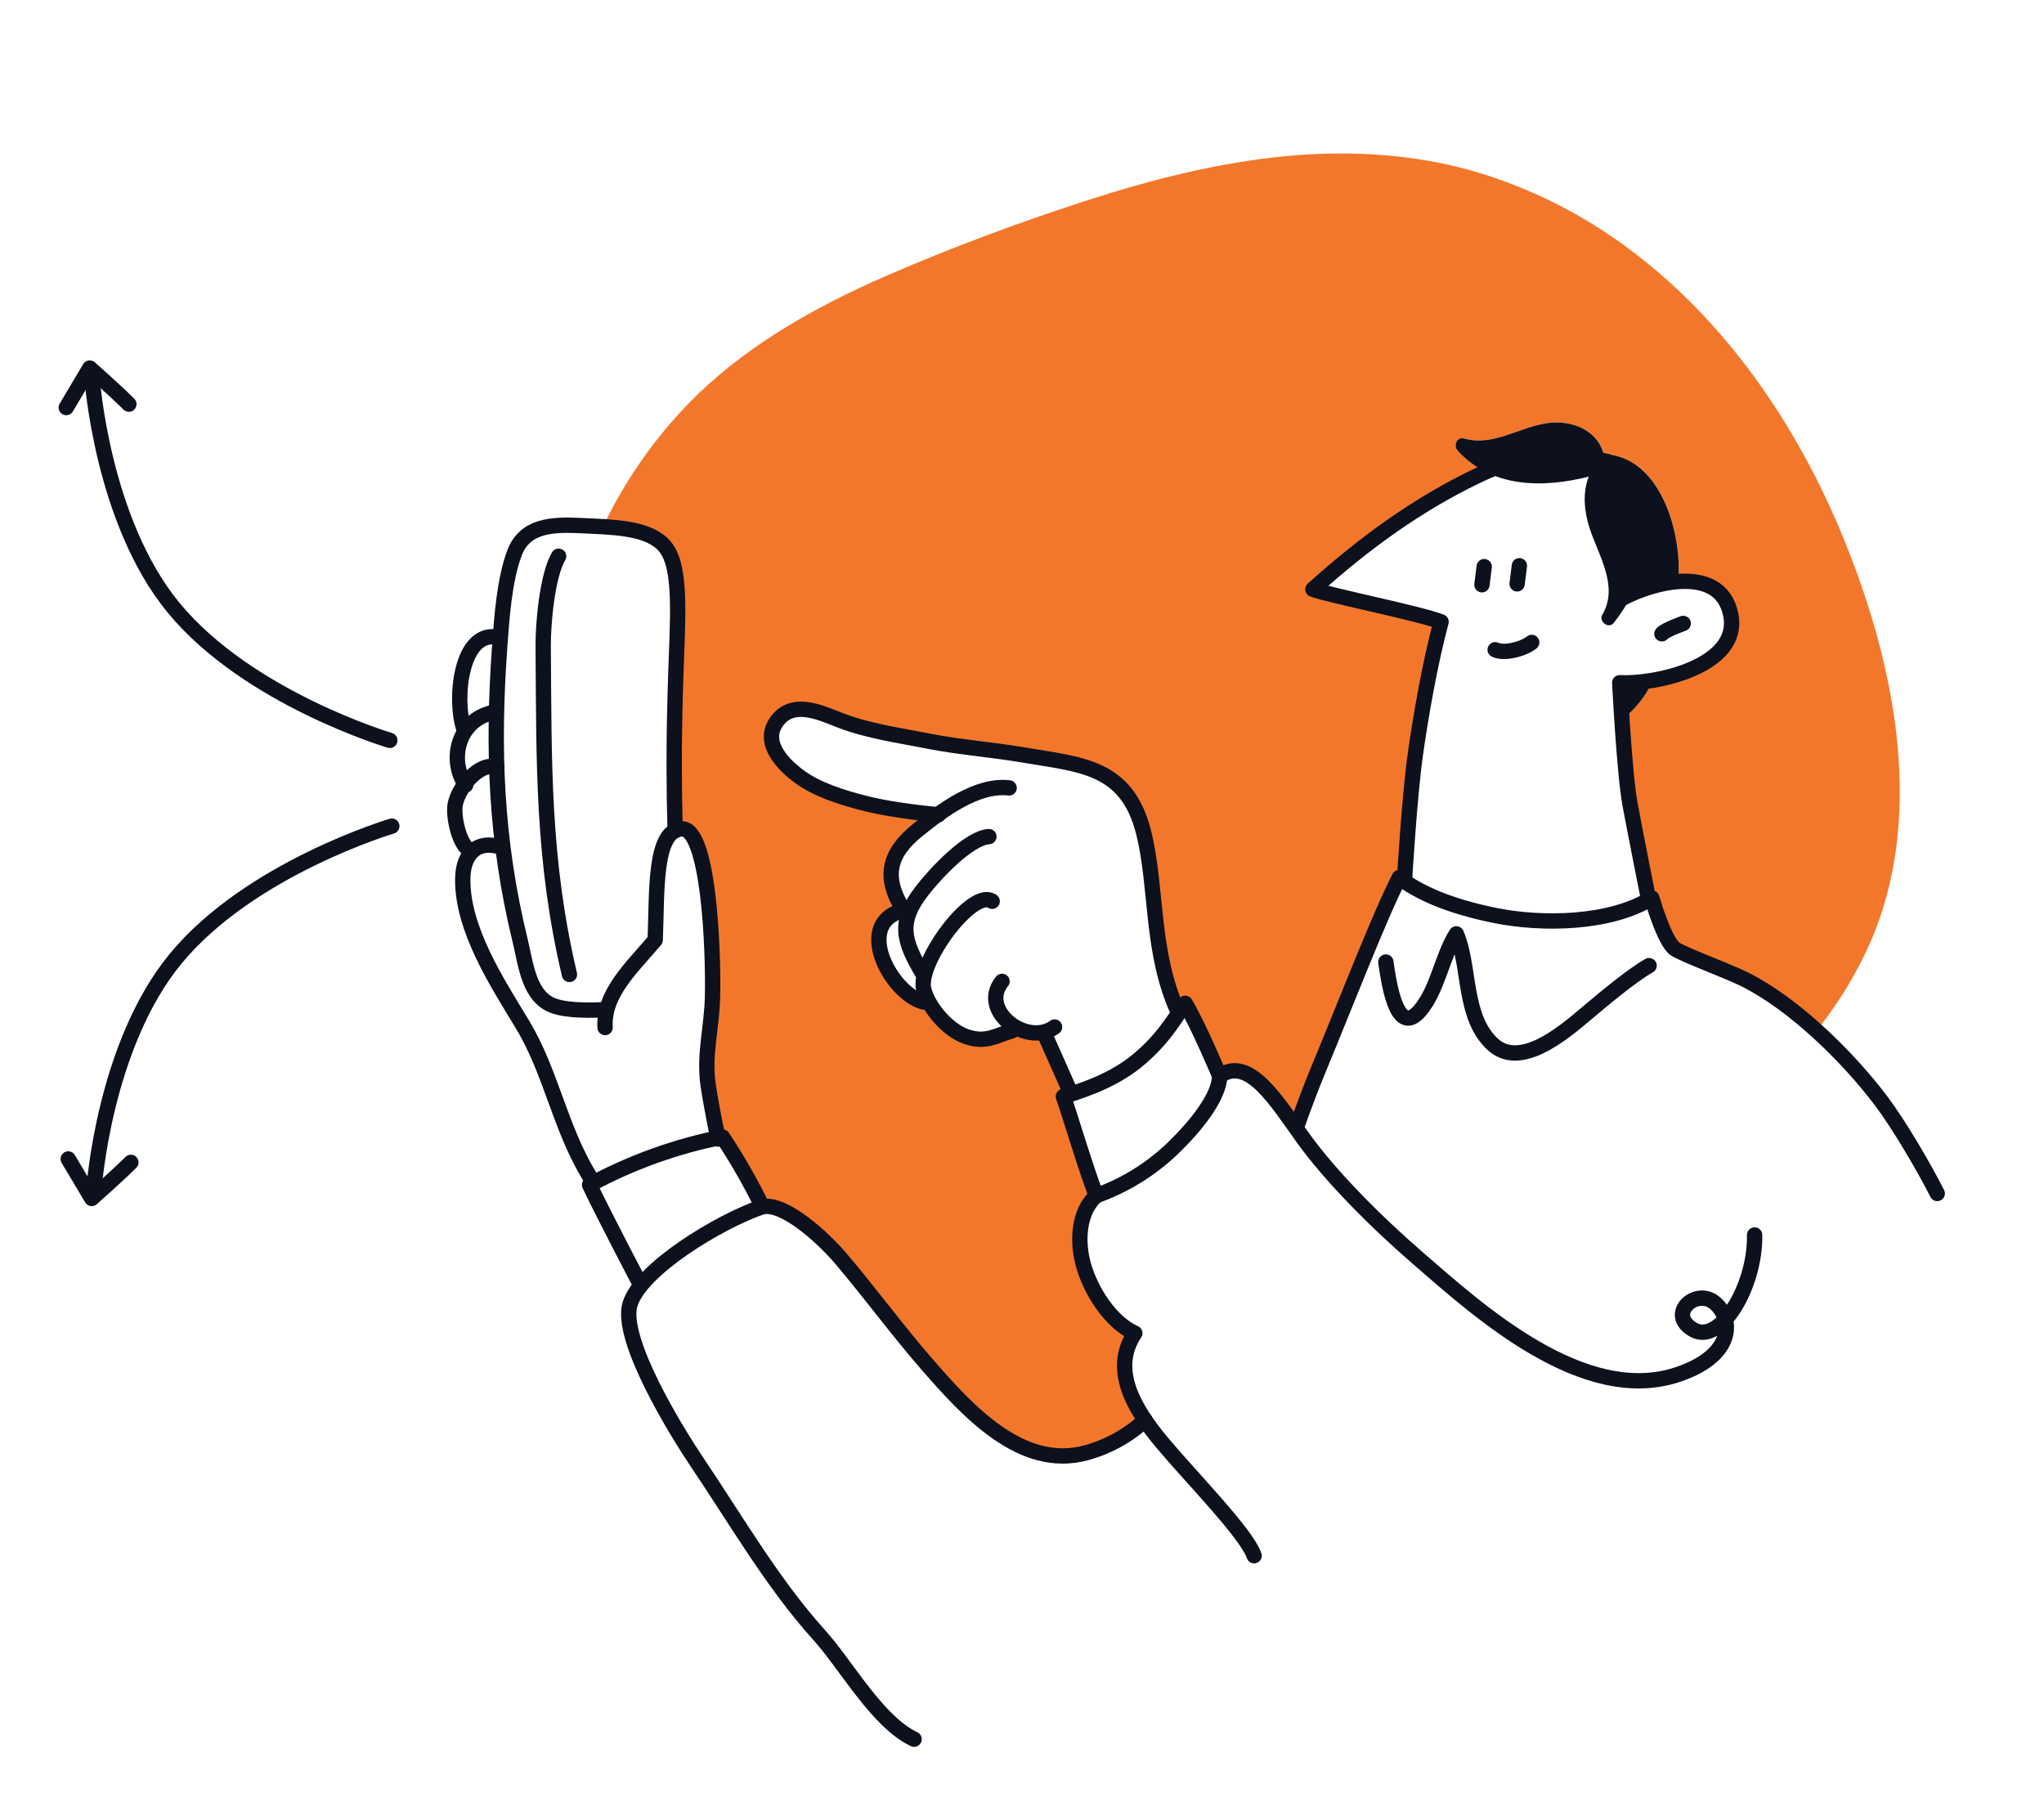 <?xml version="1.0" encoding="UTF-8"?>
<svg xmlns="http://www.w3.org/2000/svg" width="400" height="351" viewBox="0 0 400 351" fill="none">
  <path d="M361.129 106.213C352.491 84.743 339.115 64.551 320.805 50.244C311.664 43.042 301.308 37.557 290.234 34.051C277.982 30.226 264.879 29.343 252.142 30.504C238.491 31.748 225.071 35.189 212.059 39.428C199.047 43.667 186.04 48.49 173.459 53.971C160.092 59.793 147.273 66.899 136.654 77.049C128.945 84.527 122.629 93.334 118.006 103.053C122.559 103.33 126.907 103.907 129.529 106.304C132.327 108.86 132.851 114.264 132.53 124.163C132.229 133.101 131.623 144.985 132.12 162.535C132.499 162.344 132.91 162.227 133.333 162.19C138.699 161.757 139.648 185.541 139.451 194.889C139.319 201.288 137.725 206.322 138.589 212.296C139.16 216.202 140.258 221.511 140.494 222.656C140.798 222.592 141.103 222.529 141.401 222.477C144.296 226.844 146.902 231.397 149.204 236.108C153.667 235.236 161.359 242.485 164.565 246.259C170.324 253.039 175.559 260.224 181.427 266.966C189.363 276.074 199.876 287.676 212.502 284.282C216.815 283.112 220.789 280.922 224.092 277.896C220.303 272.281 218.391 266.374 222.092 260.867C217.302 258.672 213.49 252.634 212.047 247.551C210.773 243.061 210.97 237.153 214.54 233.947C212.356 228.216 210.125 220.496 208.106 214.545C208.64 214.361 209.185 214.21 209.717 214.037L209.255 213.201L204.302 202.053L204.198 201.971C202.392 202.321 200.522 202.011 198.923 201.096L198.153 201.663C194.86 202.651 192.948 204.149 189.122 202.843C186.436 201.925 183.542 199.191 181.898 196.269L180.694 196.052C174.564 194.415 167.665 181.812 175.5 178.562L176.544 177.598C172.838 171.406 174.045 166.914 179.561 162.461C180.759 161.485 182.099 160.435 183.509 159.423C178.938 158.942 173.409 158.278 168.903 157.087C164.727 155.994 160.079 154.55 156.63 152.074C153.548 149.851 149.081 145.515 151.903 141.351C155.042 136.683 160.755 139.51 164.437 140.932C169.973 143.07 176.05 143.88 181.972 145.055C187.508 146.158 194.175 146.678 200.079 147.68C211.435 149.614 220.515 149.781 223.819 162.824C226.54 173.58 225.181 186.369 230.619 198.073L230.676 198.243C231.087 197.636 231.512 196.997 231.959 196.316C234.503 200.513 238.7 210.526 238.7 210.526C243.922 206.876 248.769 213.835 253.622 220.706L253.735 220.544C255.099 216.737 256.491 212.957 258.046 209.218C263.65 195.699 269.879 179.515 273.854 171.704C274.18 171.961 274.536 172.213 274.902 172.467C275.256 166.736 276.095 154.023 276.934 147.92C277.988 140.287 279.892 129.496 282.009 121.677C277.419 119.937 261.225 116.763 256.923 115.317C267.277 105.977 277.536 98.683 288.763 93.252C289.398 92.947 290.081 92.631 290.752 92.328C288.681 91.294 286.819 89.88 285.262 88.159C284.388 87.203 285.114 85.379 286.537 85.787C292.227 87.422 297.47 83.472 302.996 82.759C307.389 82.193 312.457 84.005 313.779 88.607C313.863 88.607 313.947 88.614 314.031 88.628C314.568 88.72 315.097 88.857 315.612 89.039C324.909 90.762 328.59 103.265 328.522 111.446C328.51 112.223 328.478 112.998 328.424 113.772C333.231 113.418 337.654 114.862 338.717 120.307C340.223 127.993 330.909 131.839 323.337 133.112L323.488 133.091C322.41 135.505 320.864 137.678 318.941 139.484C318.73 139.682 318.481 139.834 318.209 139.932C317.937 140.03 317.648 140.071 317.36 140.052C317.731 145.786 318.329 153.784 319.011 157.432C320.305 164.34 322.529 175.462 322.529 175.462L322.602 176.098C322.828 175.969 323.053 175.836 323.267 175.701C323.267 175.701 325.763 184.411 327.874 185.706C329.984 187.002 337.722 189.82 341.39 191.621C346.074 193.955 350.947 197.567 355.49 201.647C360.226 195.8 364.068 189.275 366.889 182.287C376.472 157.966 370.582 129.711 361.129 106.213Z" fill="#F3772B"></path>
  <path d="M76.677 161.654C76.677 161.654 48.93 169.883 34.336 187.633C20.339 204.657 18.406 232.559 18.406 232.559" stroke="#0C111D" stroke-width="3" stroke-linecap="round" stroke-linejoin="round"></path>
  <path d="M25.609 227.445C23.086 229.97 17.952 234.507 17.952 234.507L13.356 226.778" stroke="#0C111D" stroke-width="3" stroke-linecap="round" stroke-linejoin="round"></path>
  <path d="M76.288 144.87C76.288 144.87 48.541 136.641 33.947 118.892C19.95 101.868 18.018 73.965 18.018 73.965" stroke="#0C111D" stroke-width="3" stroke-linecap="round" stroke-linejoin="round"></path>
  <path d="M25.22 79.08C22.697 76.554 17.563 72.017 17.563 72.017L12.968 79.746" stroke="#0C111D" stroke-width="3" stroke-linecap="round" stroke-linejoin="round"></path>
  <path d="M238.678 210.534C238.678 210.534 234.482 200.52 231.937 196.323C229.036 200.72 227.163 203.532 223.33 206.895C219.03 210.664 213.865 212.802 208.095 214.554C210.12 220.524 212.345 228.225 214.529 233.956C220.227 231.925 225.423 228.682 229.763 224.447C233.951 220.362 238.636 214.645 238.678 210.534Z" stroke="#0C111D" stroke-width="3" stroke-linecap="round" stroke-linejoin="round"></path>
  <path d="M271.202 188.244C271.702 191.58 273.169 203.192 277.824 197.809C281.331 193.758 282.203 187.121 285.001 182.735C287.739 189.142 286.309 198.847 292.027 204.261C297.395 209.345 305.751 202.285 310.268 198.477C313.437 195.804 319.304 190.855 322.72 188.954" stroke="#0C111D" stroke-width="3" stroke-linecap="round" stroke-linejoin="round"></path>
  <path d="M274.874 171.882C274.874 171.882 275.821 155.943 276.936 147.92C277.99 140.287 279.893 129.496 282.01 121.677C277.42 119.937 261.226 116.762 256.925 115.317C267.279 105.976 277.538 98.683 288.765 93.252C298.455 88.564 314.628 83.28 317.479 98.909C318.547 104.793 317.714 111.919 316.242 117.793C321.807 114.282 336.637 109.726 338.706 120.331C340.691 130.479 323.701 133.987 316.974 133.591C316.974 133.591 317.875 151.433 319.004 157.465C320.298 164.374 322.521 175.496 322.521 175.496" stroke="#0C111D" stroke-width="3" stroke-linecap="round" stroke-linejoin="round"></path>
  <path d="M292.596 127.137C294.389 128.008 298.214 126.966 299.752 125.704" stroke="#0C111D" stroke-width="3" stroke-linecap="round" stroke-linejoin="round"></path>
  <path d="M290.448 110.877C290.281 112.201 290.01 114.422 290.01 114.422" stroke="#0C111D" stroke-width="3" stroke-linecap="round" stroke-linejoin="round"></path>
  <path d="M297.333 110.701C297.161 112.027 296.895 114.246 296.895 114.246" stroke="#0C111D" stroke-width="3" stroke-linecap="round" stroke-linejoin="round"></path>
  <path d="M214.529 233.956C210.961 237.166 210.763 243.07 212.036 247.56C213.48 252.643 217.291 258.681 222.081 260.876C217.395 267.85 221.705 275.465 227.444 282.318C233.182 289.172 243.945 300.052 245.425 304.415" stroke="#0C111D" stroke-width="3" stroke-linecap="round" stroke-linejoin="round"></path>
  <path d="M238.679 210.534C244.418 206.511 249.714 215.337 255.053 222.753C260.391 230.169 269.121 238.979 277.706 246.398C289.091 256.228 309.936 275.321 328.542 268.888C339.896 264.987 339.052 257.632 335.428 254.821C331.805 252.01 326.149 257.163 331.359 260.188C336.568 263.213 343.545 251.817 343.37 241.658" stroke="#0C111D" stroke-width="3" stroke-linecap="round" stroke-linejoin="round"></path>
  <path d="M253.714 220.551C255.078 216.745 256.47 212.964 258.025 209.225C263.63 195.707 269.859 179.522 273.833 171.712C277.542 174.596 283.53 177.318 292.66 179.15C301.791 180.982 315.135 180.817 323.254 175.716C323.254 175.716 325.75 184.426 327.862 185.726C329.974 187.026 337.724 189.819 341.392 191.621C351.054 196.433 361.518 206.688 368.079 215.351C371.608 220.015 376.531 228.43 379.108 233.534" stroke="#0C111D" stroke-width="3" stroke-linecap="round" stroke-linejoin="round"></path>
  <path d="M125.359 251.453C125.359 251.453 117.093 235.633 115.38 231.843C123.539 227.438 132.306 224.284 141.391 222.487C144.285 226.853 146.892 231.407 149.194 236.117C153.657 235.245 161.349 242.494 164.555 246.269C170.314 253.048 175.549 260.233 181.417 266.975C189.353 276.084 199.866 287.686 212.492 284.292C216.805 283.121 220.779 280.932 224.082 277.905" stroke="#0C111D" stroke-width="3" stroke-linecap="round" stroke-linejoin="round"></path>
  <path d="M149.195 236.117C140.666 239.047 125.395 248.328 123.299 255.186C121.202 262.044 132.469 280.268 136.458 286.184C144.011 297.382 151.26 309.921 160.272 319.89C165.624 325.815 171.71 336.938 178.883 340.314" stroke="#0C111D" stroke-width="3" stroke-linecap="round" stroke-linejoin="round"></path>
  <path d="M118.41 201.062C118.051 194.432 123.519 189.477 128.219 183.94C128.609 174.576 127.953 162.639 133.319 162.19C138.685 161.742 139.635 185.541 139.438 194.889C139.305 201.288 137.711 206.322 138.576 212.296C139.227 216.723 140.53 222.88 140.53 222.88" stroke="#0C111D" stroke-width="3" stroke-linecap="round" stroke-linejoin="round"></path>
  <path d="M209.245 213.21L204.295 202.056" stroke="#0C111D" stroke-width="3" stroke-linecap="round" stroke-linejoin="round"></path>
  <path d="M206.375 200.962C200.946 204.981 191.473 197.677 196.094 192.029" stroke="#0C111D" stroke-width="3" stroke-linecap="round" stroke-linejoin="round"></path>
  <path d="M118.599 197.551C118.599 197.551 112.108 198.048 108.572 196.893C103.464 195.233 102.922 188.677 101.788 184.041C97.003 164.498 96.356 146.533 97.774 126.709C98.184 120.964 98.676 113.627 100.65 108.287C102.676 102.797 107.974 102.556 113.873 102.853C119.772 103.149 126.119 103.189 129.533 106.313C132.331 108.869 132.854 114.273 132.533 124.172C132.233 133.11 131.627 144.994 132.124 162.544" stroke="#0C111D" stroke-width="3" stroke-linecap="round" stroke-linejoin="round"></path>
  <path d="M198.144 201.667C194.851 202.654 192.939 204.152 189.113 202.846C185.593 201.646 181.699 197.317 180.759 193.538C179.484 188.413 190.256 173.724 194.164 176.355" stroke="#0C111D" stroke-width="3" stroke-linecap="round" stroke-linejoin="round"></path>
  <path d="M115.369 230.175C109.509 220.517 107.879 209.792 102.22 200.424C97.213 192.166 90.487 181.817 90.557 172.05C90.596 166.817 93.552 164.355 97.964 165.752" stroke="#0C111D" stroke-width="3" stroke-linecap="round" stroke-linejoin="round"></path>
  <path d="M180.648 190.638C176.716 184.078 175.705 180.466 180.387 174.366C183.1 170.829 189.62 163.944 193.522 163.701" stroke="#0C111D" stroke-width="3" stroke-linecap="round" stroke-linejoin="round"></path>
  <path d="M91.788 166.264C89.918 165.255 88.619 159.758 89.093 157.355C89.694 154.261 93.546 149.108 97.215 150.073" stroke="#0C111D" stroke-width="3" stroke-linecap="round" stroke-linejoin="round"></path>
  <path d="M176.914 178.236C172.738 171.707 173.854 167.068 179.529 162.467C184.418 158.511 191.239 153.429 197.483 154.171" stroke="#0C111D" stroke-width="3" stroke-linecap="round" stroke-linejoin="round"></path>
  <path d="M91.133 153.603C87.802 148.815 89.528 140.91 96.505 139.4" stroke="#0C111D" stroke-width="3" stroke-linecap="round" stroke-linejoin="round"></path>
  <path d="M180.685 196.055C174.556 194.418 167.657 181.815 175.491 178.565" stroke="#0C111D" stroke-width="3" stroke-linecap="round" stroke-linejoin="round"></path>
  <path d="M90.793 142.686C88.78 136.752 90.226 123.201 97.431 124.705" stroke="#0C111D" stroke-width="3" stroke-linecap="round" stroke-linejoin="round"></path>
  <path d="M183.614 159.443C179.02 158.97 173.419 158.29 168.873 157.098C164.696 156.005 160.048 154.561 156.6 152.085C153.517 149.862 149.05 145.525 151.872 141.362C155.012 136.694 160.724 139.52 164.406 140.942C169.942 143.081 176.02 143.89 181.942 145.066C187.477 146.169 194.145 146.688 200.048 147.691C211.404 149.625 220.485 149.792 223.788 162.835C226.509 173.591 225.151 186.379 230.588 198.084" stroke="#0C111D" stroke-width="3" stroke-linecap="round" stroke-linejoin="round"></path>
  <path d="M111.436 190.67C106.147 168.259 106.472 149.36 106.301 126.339C106.269 122.053 107.092 112.597 109.318 108.843" stroke="#0C111D" stroke-width="3" stroke-linecap="round" stroke-linejoin="round"></path>
  <path d="M325.227 124.019C325.732 123.301 329.399 121.99 329.399 121.99" stroke="#0C111D" stroke-width="3" stroke-linecap="round" stroke-linejoin="round"></path>
  <path d="M317.32 140.061C317.612 140.085 317.906 140.049 318.183 139.953C318.46 139.858 318.715 139.707 318.931 139.508C320.854 137.703 322.4 135.53 323.478 133.116C321.334 133.509 319.153 133.669 316.975 133.591C316.975 133.591 317.092 136.34 317.32 140.061Z" fill="#0C111D"></path>
  <path d="M315.596 89.045C315.081 88.863 314.552 88.726 314.014 88.634C313.931 88.62 313.847 88.613 313.763 88.613C312.441 84.011 307.391 82.192 302.98 82.764C297.458 83.477 292.214 87.437 286.52 85.793C285.098 85.385 284.371 87.209 285.246 88.165C291.924 95.505 301.959 95.529 310.922 93.26C309.657 96.397 310.022 100.132 311.089 103.396C312.815 108.68 316.836 114.754 313.572 120.269C312.776 121.604 314.809 123.136 315.802 121.888C317.223 120.096 318.453 118.159 319.472 116.109C322.313 114.851 325.336 114.062 328.426 113.772C328.48 112.998 328.512 112.223 328.524 111.446C328.583 103.268 324.893 90.768 315.596 89.045Z" fill="#0C111D"></path>
</svg>
